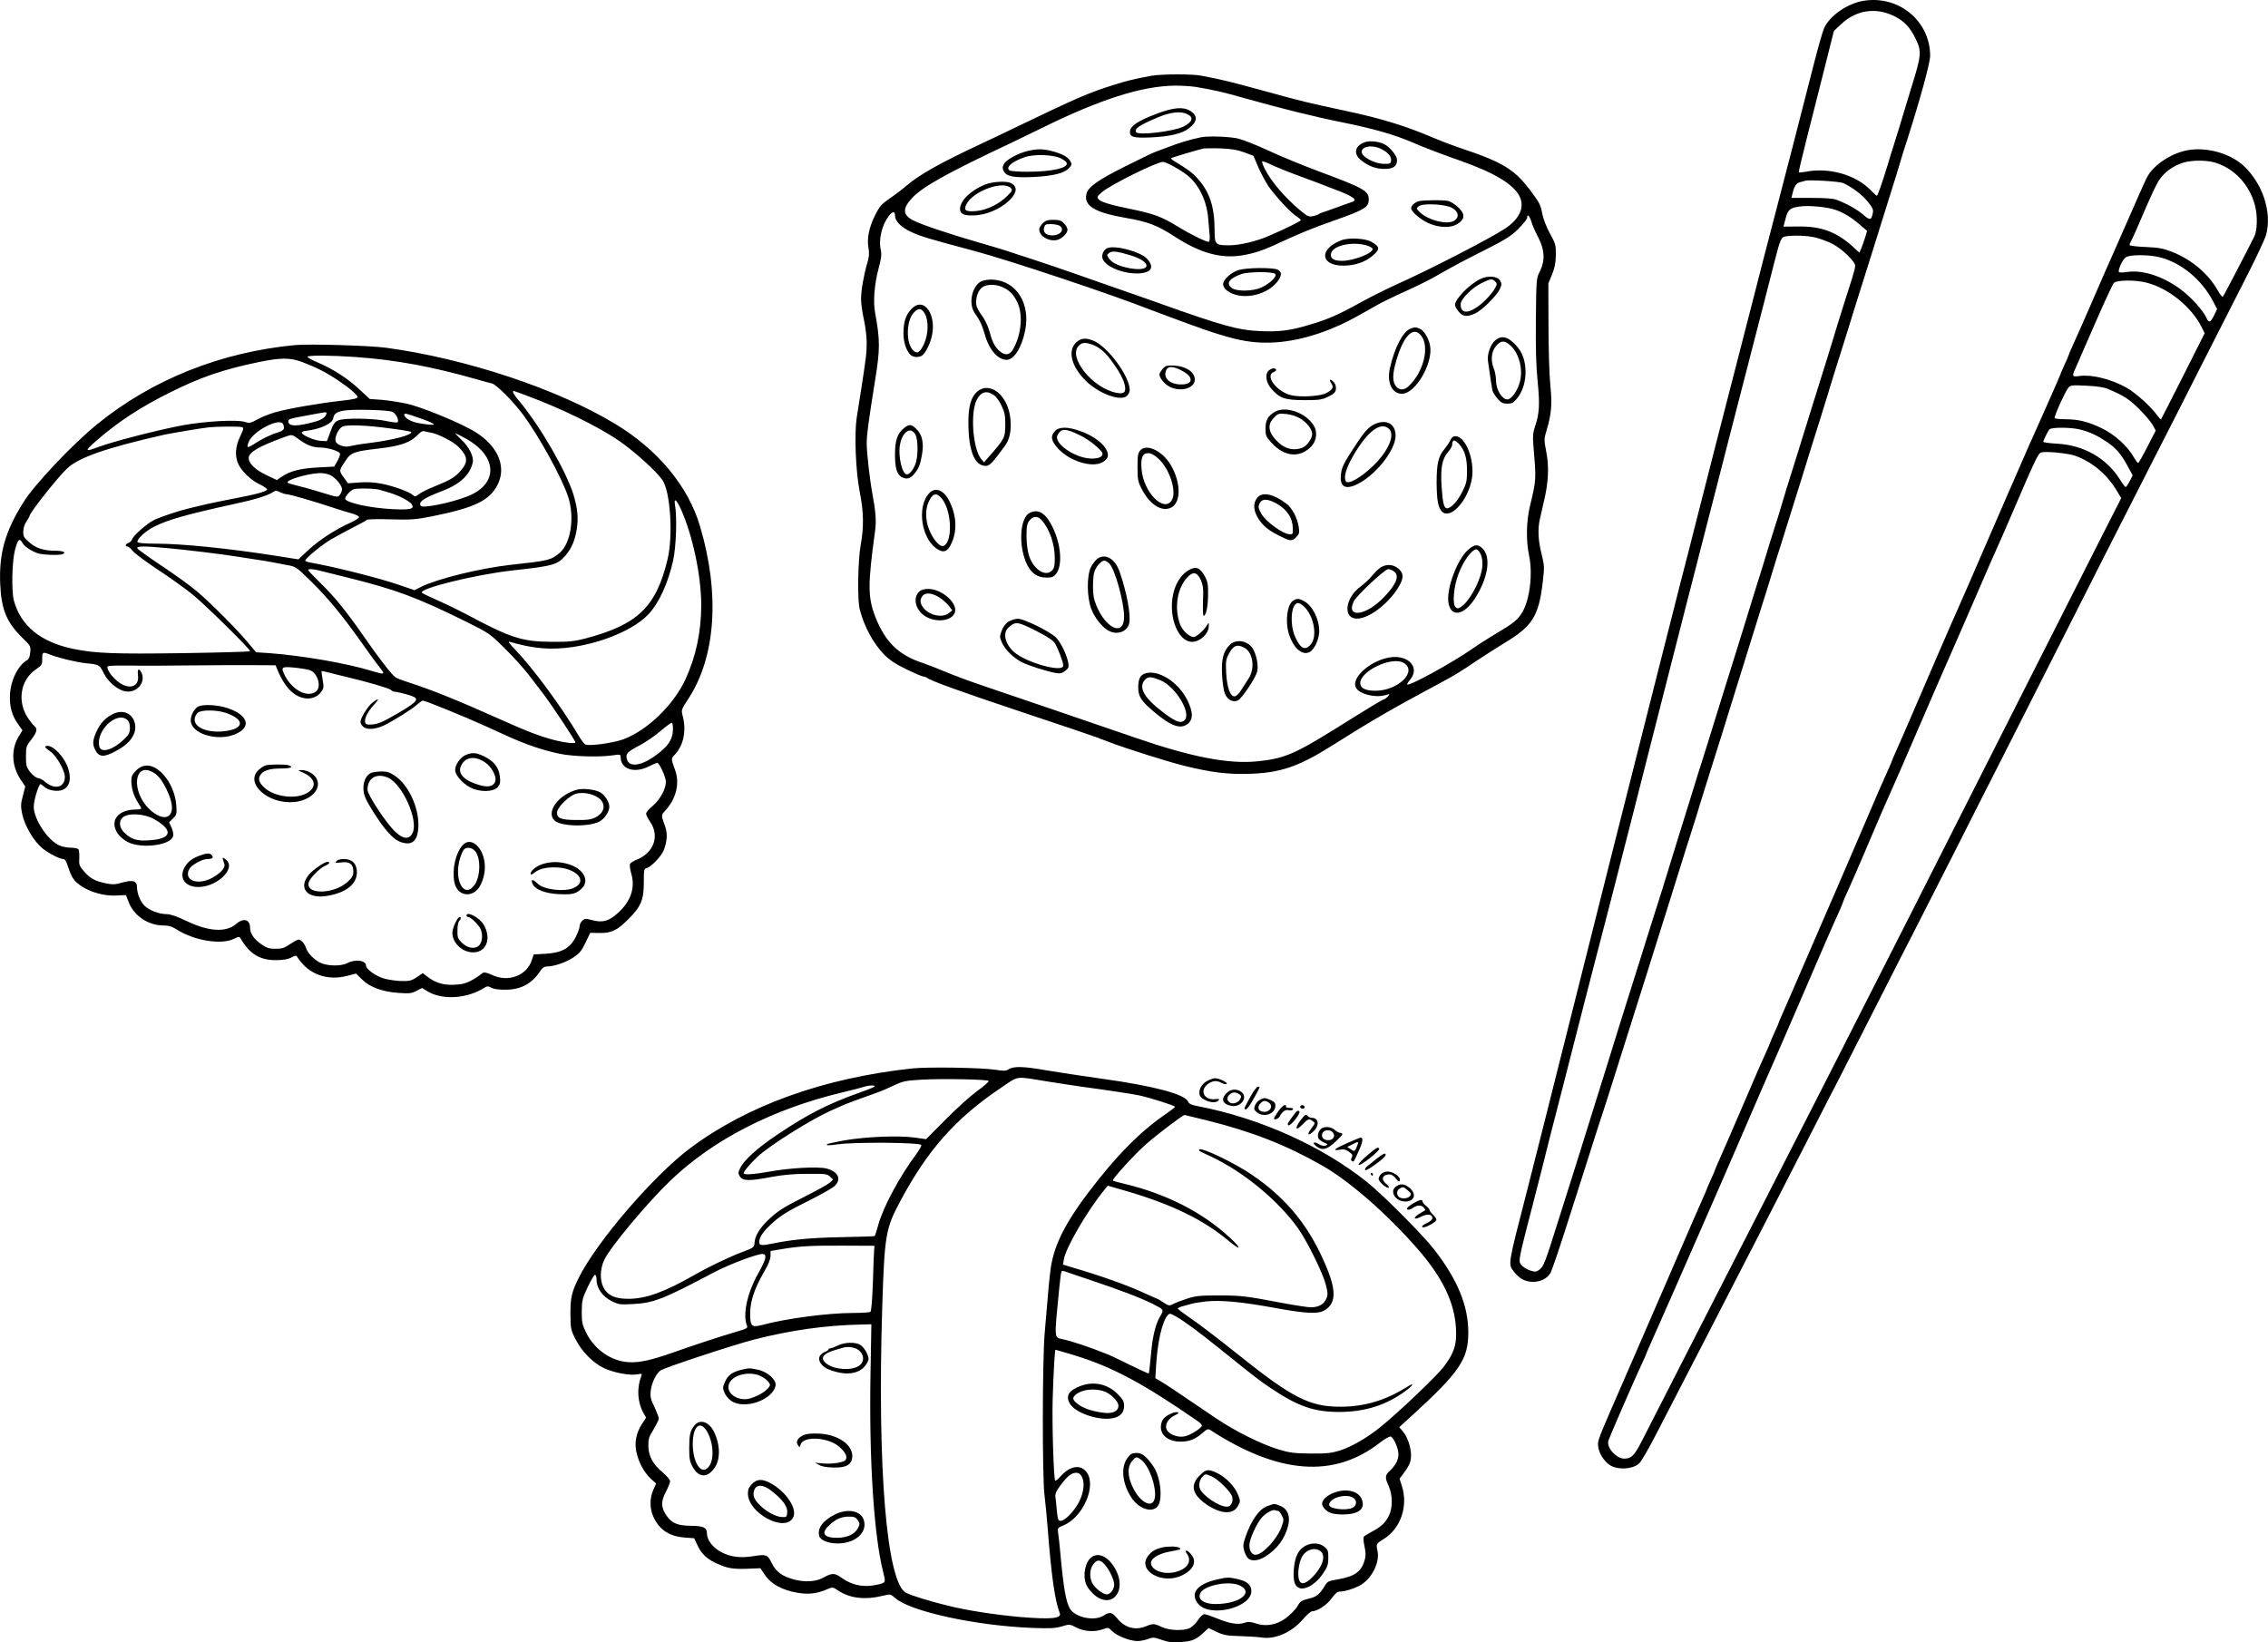 <?xml version="1.0" encoding="UTF-8"?>
<svg xmlns="http://www.w3.org/2000/svg" version="1.0" viewBox="0 0 1603.767 1161.325" preserveAspectRatio="xMidYMid meet">
  <g transform="translate(-258.132,1611.45) scale(0.1,-0.1)" fill="#000000" stroke="none">
    <path d="M15760 16109 c-115 -19 -240 -105 -280 -194 -10 -22 -41 -130 -69 -240 -92 -360 -225 -878 -285 -1105 -50 -190 -88 -339 -142 -550 -112 -437 -216 -841 -274 -1065 -23 -88 -79 -308 -125 -490 -46 -181 -99 -391 -119 -465 -19 -74 -87 -342 -151 -595 -64 -253 -152 -602 -196 -775 -44 -173 -217 -859 -384 -1525 -167 -665 -326 -1298 -354 -1405 -139 -539 -136 -523 -95 -577 38 -50 81 -73 136 -73 54 0 99 23 123 62 9 16 56 153 105 306 48 152 95 297 103 322 8 25 38 119 67 210 28 91 65 203 80 250 26 76 97 302 181 568 16 50 43 135 59 187 17 52 44 138 60 190 17 52 43 137 59 188 43 133 194 618 247 787 25 80 49 156 54 170 5 14 23 72 40 130 18 58 40 130 50 160 10 30 25 78 33 105 9 28 30 95 47 150 18 55 40 127 50 160 10 33 53 170 95 305 42 135 94 301 115 370 21 69 45 145 53 170 8 25 30 92 47 150 51 167 71 232 87 280 8 25 67 212 130 415 63 204 128 413 145 465 16 52 38 123 49 158 10 34 28 90 38 125 11 34 33 107 51 162 17 55 38 123 47 150 15 51 77 249 183 585 32 102 77 246 100 320 23 74 45 146 50 160 5 14 23 72 40 130 17 58 42 139 56 180 94 293 164 550 164 600 0 246 -222 429 -470 389z m215 -108 c70 -35 112 -78 150 -156 46 -93 44 -118 -25 -340 -33 -110 -75 -245 -91 -300 -17 -55 -34 -111 -39 -125 -5 -14 -23 -72 -40 -130 -38 -125 -71 -220 -77 -220 -3 0 -25 20 -50 46 -105 104 -291 156 -453 124 -25 -4 -47 -7 -49 -4 -2 2 24 113 58 246 34 134 91 358 126 498 l64 255 54 51 c105 98 243 118 372 55z m-360 -1181 c64 -29 136 -84 175 -133 34 -43 40 -55 34 -81 -10 -50 -20 -51 -67 -10 -43 37 -113 77 -187 105 -24 10 -82 14 -178 14 l-143 0 6 25 c13 56 28 80 54 86 14 3 31 8 36 10 24 9 242 -4 270 -16z m-50 -191 c62 -23 112 -54 179 -113 l40 -34 -13 -44 c-7 -23 -19 -58 -27 -77 l-14 -33 -52 47 c-112 100 -220 140 -379 138 l-106 -1 15 59 c17 61 30 73 97 83 67 10 201 -3 260 -25z m-146 -194 c35 -9 90 -29 122 -46 68 -36 159 -124 159 -154 0 -11 -10 -49 -21 -85 -49 -153 -82 -259 -100 -317 -10 -35 -28 -92 -39 -128 -11 -36 -29 -93 -39 -127 -11 -35 -34 -108 -51 -163 -17 -55 -40 -127 -50 -160 -10 -33 -62 -199 -115 -370 -54 -170 -101 -323 -105 -340 -4 -16 -22 -75 -40 -130 -17 -55 -40 -128 -51 -162 -10 -35 -28 -91 -38 -125 -11 -35 -33 -108 -51 -163 -17 -55 -67 -217 -111 -360 -44 -143 -84 -271 -89 -285 -5 -14 -27 -85 -49 -157 -88 -286 -124 -400 -141 -453 -10 -30 -33 -102 -50 -160 -18 -58 -68 -220 -112 -360 -43 -140 -95 -307 -114 -370 -20 -63 -44 -140 -54 -170 -10 -30 -27 -84 -38 -120 -20 -66 -42 -134 -198 -630 -47 -151 -94 -302 -104 -335 -10 -33 -33 -105 -50 -160 -17 -55 -40 -127 -50 -160 -10 -33 -33 -105 -50 -160 -17 -55 -40 -127 -50 -160 -10 -33 -35 -112 -55 -175 -20 -63 -61 -194 -92 -290 -85 -272 -97 -302 -125 -323 -24 -18 -30 -18 -69 -6 -23 8 -51 26 -61 40 -22 29 -22 24 102 504 29 110 55 216 60 235 4 19 60 240 125 490 64 250 139 541 165 645 27 105 63 244 80 310 17 66 62 239 100 385 37 146 107 418 155 605 47 187 115 453 150 590 60 237 95 372 236 925 34 129 80 312 104 405 24 94 66 258 94 365 27 107 77 299 109 425 52 203 123 477 238 923 19 72 50 194 69 270 45 177 51 190 83 195 61 9 151 6 211 -8z M10725 15579 c-124 -23 -167 -33 -265 -64 -185 -58 -260 -91 -705 -305 -82 -40 -188 -90 -235 -112 -287 -134 -437 -218 -529 -297 -29 -25 -83 -66 -120 -91 -58 -40 -70 -54 -103 -120 -42 -85 -58 -163 -45 -232 6 -35 4 -62 -8 -100 -25 -84 -45 -198 -45 -258 0 -30 9 -95 20 -144 11 -50 20 -123 20 -164 0 -73 -4 -105 -40 -337 -11 -66 -24 -154 -31 -196 -17 -117 -7 -378 22 -524 28 -143 30 -246 6 -377 -19 -111 -24 -388 -6 -453 31 -122 96 -240 172 -319 40 -40 80 -67 159 -105 58 -28 112 -51 120 -51 8 0 18 -4 24 -8 21 -20 245 -101 684 -247 256 -85 488 -164 515 -174 28 -11 70 -27 95 -36 115 -44 417 -139 522 -165 200 -49 316 -63 473 -57 208 7 338 51 556 187 314 198 436 268 794 460 97 52 131 73 260 160 55 36 138 89 185 118 198 118 243 190 271 435 12 101 11 112 -9 195 -24 93 -28 177 -12 245 5 23 19 83 30 132 31 131 36 242 15 346 -16 84 -16 88 4 156 33 111 39 178 25 314 -7 68 -13 258 -13 422 l-1 297 26 63 c19 47 26 81 27 137 1 71 -2 81 -40 150 -23 41 -47 102 -54 135 -15 75 -20 84 -85 171 -112 150 -195 201 -491 300 -57 19 -151 55 -210 80 -180 77 -358 132 -604 184 -283 61 -315 69 -544 132 -282 77 -320 87 -483 118 -64 12 -277 11 -347 -1z m311 -79 c140 -24 188 -35 354 -82 233 -66 490 -130 680 -168 223 -45 374 -88 505 -145 75 -33 202 -81 330 -126 239 -84 377 -166 420 -250 41 -78 3 -163 -104 -233 -107 -70 -544 -295 -756 -389 -71 -32 -186 -89 -255 -127 -162 -90 -233 -121 -355 -158 -147 -45 -224 -55 -361 -49 -159 7 -264 36 -729 202 -88 31 -223 79 -300 105 -77 27 -205 72 -285 100 -80 28 -212 73 -295 100 -82 27 -170 55 -195 64 -25 8 -108 33 -185 55 -205 59 -408 127 -464 156 -76 38 -80 83 -13 156 73 81 248 179 712 397 30 14 120 58 200 97 419 207 713 301 951 304 47 0 112 -4 145 -9z m-2126 -908 c0 -41 41 -83 113 -117 64 -31 133 -51 452 -136 249 -67 963 -305 1245 -416 36 -14 88 -33 115 -43 28 -10 88 -33 135 -50 183 -68 319 -110 415 -126 187 -32 391 -3 608 85 97 40 127 55 333 172 28 16 114 58 192 93 78 35 177 84 219 109 126 72 179 100 353 188 138 70 175 93 228 145 34 34 62 69 62 78 0 31 17 16 30 -26 6 -24 29 -74 49 -113 46 -89 49 -163 11 -240 -25 -49 -25 -55 -28 -335 -2 -204 1 -329 12 -440 17 -165 13 -232 -19 -324 -13 -38 -16 -67 -11 -125 21 -254 22 -243 -25 -440 -25 -106 -27 -240 -5 -346 27 -126 5 -309 -47 -398 -33 -55 -58 -76 -180 -149 -56 -33 -136 -84 -177 -113 -137 -96 -444 -264 -458 -251 -2 3 7 19 22 36 66 80 -5 168 -127 158 -140 -12 -297 -144 -257 -217 23 -44 132 -72 204 -53 37 11 38 11 21 -9 -10 -10 -22 -19 -26 -19 -8 0 -104 -58 -368 -223 -264 -164 -345 -198 -527 -216 -205 -21 -468 30 -862 166 -289 99 -911 312 -1093 373 -80 27 -193 69 -250 93 -57 24 -129 52 -159 62 -173 56 -268 148 -338 325 -55 141 -55 228 -3 608 10 70 5 138 -19 267 -18 95 -40 290 -40 355 1 67 10 135 60 450 35 215 35 280 -1 475 -14 79 -5 198 25 311 20 75 23 100 15 135 -16 70 9 173 57 236 26 34 44 36 44 5z m3593 -3163 c108 -57 -32 -199 -195 -199 -72 0 -108 18 -108 54 0 85 219 189 303 145z M10760 15310 c-127 -48 -184 -85 -188 -122 -5 -43 24 -51 152 -45 128 6 217 27 263 63 63 48 66 90 10 125 -51 30 -116 24 -237 -21z m214 -1 c50 -23 42 -56 -23 -89 -70 -35 -321 -65 -336 -40 -15 24 25 51 160 107 85 35 154 42 199 22z M11075 15144 c-85 -18 -149 -37 -245 -74 -30 -11 -68 -26 -85 -32 -16 -6 -113 -53 -215 -104 -187 -94 -254 -142 -266 -190 -21 -83 57 -132 271 -169 163 -28 230 -53 357 -136 178 -115 324 -155 475 -130 88 15 151 36 273 94 139 64 216 96 378 153 215 76 242 93 242 149 0 60 -36 80 -346 195 -120 45 -284 112 -364 150 -80 37 -175 75 -211 84 -60 15 -213 20 -264 10z m305 -107 l65 -24 32 -76 c18 -42 51 -104 73 -138 50 -72 162 -193 202 -216 15 -10 28 -21 28 -25 0 -8 -119 -66 -234 -115 -88 -37 -201 -63 -273 -63 -99 0 -103 4 -103 113 -1 160 -35 264 -119 358 -36 41 -65 63 -169 126 -13 8 -22 17 -19 19 5 5 191 60 227 68 14 2 70 3 125 1 75 -3 117 -10 165 -28z m400 -171 c85 -31 164 -61 175 -66 11 -4 38 -15 60 -23 132 -49 171 -76 128 -90 -10 -4 -56 -20 -103 -37 -47 -17 -94 -34 -105 -37 -11 -3 -24 -9 -30 -13 -5 -4 -24 -11 -41 -14 -28 -6 -39 -1 -90 42 -111 94 -203 202 -249 292 -13 26 -22 50 -18 53 3 3 31 -7 62 -22 31 -16 126 -54 211 -85z m-885 63 c39 -22 83 -52 98 -67 75 -70 124 -179 132 -295 3 -39 8 -91 10 -114 2 -23 0 -45 -5 -48 -10 -6 -119 46 -213 103 -126 77 -172 94 -357 132 -129 26 -195 47 -211 66 -12 15 -9 21 25 50 60 52 386 213 431 214 11 0 52 -18 90 -41z M12236 15110 c-72 -23 -88 -80 -33 -126 50 -42 106 -64 168 -64 63 0 89 18 89 63 0 30 -49 91 -90 112 -37 19 -99 26 -134 15z m112 -49 c50 -25 74 -54 70 -83 -3 -21 -8 -23 -56 -22 -60 2 -144 46 -151 79 -8 44 72 59 137 26z M9845 15046 c-67 -16 -150 -62 -165 -92 -10 -18 -11 -30 -2 -48 18 -39 69 -50 212 -43 138 7 217 26 251 63 20 21 21 27 10 47 -17 31 -56 53 -127 72 -68 18 -110 18 -179 1z m237 -51 c20 -10 39 -24 42 -32 14 -36 -103 -63 -279 -63 -60 0 -116 4 -124 9 -32 20 13 61 103 93 66 24 203 20 258 -7z M9546 14809 c-101 -41 -176 -114 -176 -172 0 -37 30 -50 109 -45 104 6 226 71 272 145 22 36 15 64 -21 83 -31 16 -131 11 -184 -11z m183 -24 c13 -13 11 -20 -23 -54 -59 -60 -146 -102 -223 -109 -75 -6 -90 5 -67 50 48 92 258 168 313 113z M12620 14693 c-31 -6 -60 -31 -60 -51 0 -26 77 -89 135 -111 76 -29 152 -28 196 2 51 34 51 69 1 116 -22 21 -54 41 -72 45 -35 7 -160 6 -200 -1z m230 -49 c46 -26 52 -66 15 -90 -51 -33 -196 6 -252 68 -17 19 -17 20 2 35 30 22 189 14 235 -13z M9955 14535 c-14 -13 -25 -32 -25 -42 0 -48 65 -87 124 -76 34 7 76 47 76 73 0 11 -11 32 -25 45 -19 20 -34 25 -75 25 -41 0 -56 -5 -75 -25z m116 -15 c43 -24 12 -70 -48 -70 -44 0 -67 21 -59 53 6 24 11 27 47 27 22 0 49 -5 60 -10z M12068 14416 c-161 -60 -153 -180 12 -180 85 0 158 26 212 74 49 44 47 60 -12 94 -42 25 -160 32 -212 12z m174 -36 c21 -6 40 -16 44 -22 18 -28 -127 -88 -215 -88 -61 0 -86 18 -77 54 14 54 146 84 248 56z M10412 14360 c-25 -10 -42 -45 -35 -71 19 -73 211 -133 312 -98 43 15 43 55 0 97 -50 49 -224 94 -277 72z m164 -51 c151 -46 150 -118 -2 -92 -76 13 -131 39 -152 71 -15 23 -15 25 3 38 21 16 55 12 151 -17z M11340 14205 c-54 -17 -110 -68 -110 -100 0 -13 11 -32 26 -44 92 -72 272 -43 355 58 36 44 37 74 4 89 -36 16 -219 14 -275 -3z m259 -28 c14 -18 -38 -68 -99 -96 -57 -26 -169 -29 -205 -5 -48 31 -24 69 63 100 50 18 226 19 241 1z M13048 14141 c-80 -40 -178 -142 -178 -183 0 -9 12 -30 26 -47 30 -36 60 -39 117 -13 47 22 150 123 173 170 15 32 15 39 3 62 -19 33 -87 38 -141 11z m106 -17 c14 -13 14 -19 2 -42 -24 -45 -83 -108 -133 -141 -70 -47 -113 -39 -113 22 0 37 84 121 155 153 59 28 69 29 89 8z M9522 14126 c-68 -31 -95 -161 -47 -227 34 -47 52 -85 70 -149 30 -108 92 -180 155 -180 52 0 107 87 131 210 37 189 -62 346 -226 357 -30 2 -63 -3 -83 -11z m146 -41 c51 -22 81 -52 108 -110 40 -85 28 -225 -29 -327 -26 -48 -62 -51 -105 -9 -31 32 -43 56 -67 142 -9 31 -31 76 -49 100 -18 24 -36 55 -39 69 -10 41 4 98 31 125 30 30 92 34 150 10z M9022 13925 c-37 -41 -52 -90 -52 -168 0 -59 18 -118 47 -149 16 -18 48 -23 77 -12 22 8 53 62 71 120 50 167 -51 314 -143 209z m98 -27 c29 -49 27 -147 -5 -216 -27 -59 -47 -72 -74 -48 -55 50 -53 215 4 272 32 32 52 30 75 -8z M12554 13790 c-54 -22 -113 -138 -145 -282 -21 -100 16 -178 86 -178 95 0 221 215 199 339 -9 51 -42 107 -71 120 -28 13 -40 13 -69 1z m79 -52 c59 -80 13 -258 -92 -355 -29 -28 -62 -29 -85 -4 -30 33 -30 88 -1 186 52 180 123 248 178 173z M13157 13710 c-34 -27 -61 -99 -54 -147 10 -72 27 -188 32 -210 3 -13 19 -38 36 -58 25 -29 38 -35 69 -35 32 0 44 6 68 36 43 52 66 132 60 213 -6 80 -32 134 -87 184 -47 43 -85 48 -124 17z m100 -34 c68 -57 99 -182 68 -275 -19 -59 -59 -111 -84 -111 -39 0 -81 69 -81 135 0 25 -7 62 -15 82 -29 69 -15 141 35 180 23 19 46 15 77 -11z M10189 13691 c-59 -60 -31 -168 69 -268 92 -92 247 -149 292 -108 11 10 20 29 20 41 0 97 -154 306 -256 349 -56 23 -91 19 -125 -14z m112 -12 c50 -17 94 -53 137 -112 58 -78 90 -138 98 -181 8 -46 -5 -58 -56 -50 -170 30 -351 253 -270 334 23 23 43 25 91 9z M10801 13504 c-12 -15 -21 -31 -21 -36 0 -25 32 -66 68 -86 77 -43 182 -15 182 48 0 58 -70 100 -167 100 -33 0 -46 -5 -62 -26z m138 -11 c86 -44 81 -99 -8 -97 -82 1 -130 50 -101 105 15 26 49 24 109 -8z M11557 13498 c-33 -25 -26 -87 15 -133 58 -67 97 -80 233 -80 108 0 125 3 170 25 40 20 51 31 53 53 2 17 -4 37 -14 48 -25 28 -39 23 -19 -7 19 -29 11 -45 -37 -70 -42 -22 -183 -30 -248 -14 -103 25 -189 143 -119 165 11 4 17 11 14 16 -8 13 -28 11 -48 -3z M9491 13345 c-43 -37 -63 -107 -62 -222 1 -198 44 -303 123 -303 27 0 47 21 136 142 32 45 45 103 39 181 -12 171 -141 281 -236 202z m119 -25 c16 -11 40 -45 54 -75 21 -44 26 -68 26 -132 -1 -96 -3 -100 -123 -236 l-27 -32 -20 23 c-59 70 -79 327 -32 419 30 58 71 69 122 33z M11594 13201 c-48 -29 -64 -59 -64 -118 0 -49 4 -57 43 -100 91 -100 201 -109 281 -25 38 40 45 104 17 148 -57 92 -202 141 -277 95z m182 -46 c47 -28 84 -76 84 -110 0 -31 -37 -84 -68 -96 -70 -27 -137 -6 -196 63 -48 56 -50 106 -5 150 28 29 34 30 85 25 33 -3 73 -16 100 -32z M12283 13105 c-31 -19 -60 -53 -108 -126 -95 -144 -106 -167 -112 -224 -9 -90 40 -109 137 -53 126 72 250 237 250 332 0 91 -78 124 -167 71z m119 -22 c46 -41 1 -152 -106 -258 -83 -83 -180 -139 -197 -115 -18 27 -1 90 48 176 101 176 196 250 255 197z M8976 13089 c-49 -38 -66 -88 -66 -189 0 -97 14 -141 49 -160 34 -17 58 -11 86 22 33 39 44 66 56 138 14 82 2 139 -37 178 -38 38 -52 39 -88 11z m79 -49 c19 -36 19 -151 1 -203 -16 -44 -43 -77 -62 -77 -33 0 -63 128 -49 207 15 95 78 136 110 73z M10042 13067 c-35 -37 -28 -71 23 -126 82 -88 237 -136 311 -96 18 9 35 27 38 38 15 57 -70 139 -191 182 -89 33 -152 33 -181 2z m177 -31 c36 -17 87 -52 115 -78 43 -39 49 -49 40 -65 -8 -12 -26 -19 -59 -21 -116 -8 -289 105 -255 167 25 48 57 47 159 -3z M12838 13003 c-7 -16 -27 -45 -44 -66 -42 -50 -54 -103 -54 -234 1 -124 10 -178 38 -206 61 -60 187 81 212 236 20 130 -45 297 -117 297 -16 0 -27 -9 -35 -27z m65 -33 c37 -44 52 -96 52 -185 0 -71 -4 -89 -33 -147 -32 -66 -80 -118 -108 -118 -22 0 -31 37 -39 156 -8 131 4 193 45 241 17 19 30 42 30 52 0 40 20 40 53 1z M10645 12930 c-17 -19 -20 -36 -20 -119 0 -86 3 -102 28 -151 53 -104 129 -159 194 -141 87 23 92 175 11 311 -59 97 -169 149 -213 100z m129 -60 c80 -74 131 -236 92 -295 -56 -86 -198 59 -212 218 -8 83 6 117 46 117 22 0 43 -12 74 -40z M9152 12627 c-93 -99 -53 -340 69 -402 39 -21 65 -6 90 51 40 90 34 193 -17 296 -39 78 -99 101 -142 55z m82 -30 c73 -73 89 -300 24 -341 -37 -23 -114 91 -125 184 -7 60 1 105 27 148 23 38 43 40 74 9z M11471 12594 c-30 -38 -27 -90 8 -146 32 -51 72 -84 146 -121 80 -40 91 -42 121 -12 23 23 25 31 19 73 -9 63 -48 136 -87 165 -94 70 -172 86 -207 41z m150 -48 c66 -42 100 -96 102 -164 2 -46 1 -47 -26 -45 -47 3 -166 91 -196 144 -22 40 -24 50 -13 73 17 38 63 35 133 -8z M9863 12488 c-72 -35 -82 -242 -17 -370 31 -60 73 -88 136 -88 38 0 50 5 67 26 47 60 36 208 -25 332 -48 98 -99 130 -161 100z m83 -50 c57 -64 94 -171 94 -270 0 -56 -4 -72 -21 -89 -47 -47 -134 13 -163 112 -9 29 -16 89 -16 134 0 68 4 87 21 109 25 32 59 33 85 4z M12961 12225 c-75 -68 -151 -269 -138 -368 15 -110 108 -98 187 24 94 145 117 293 55 355 -33 33 -58 30 -104 -11z m78 -9 c24 -29 31 -80 20 -136 -19 -93 -91 -221 -145 -256 -20 -14 -27 -14 -40 -3 -24 19 -13 146 20 233 35 94 94 174 127 176 4 0 12 -6 18 -14z M10342 12164 c-12 -8 -32 -34 -45 -57 -32 -61 -31 -216 2 -301 25 -63 78 -129 122 -152 62 -32 130 -7 145 52 14 54 -17 220 -67 364 -32 93 -100 134 -157 94z m85 -36 c40 -44 103 -272 103 -374 0 -156 -149 -74 -209 115 -15 45 -14 173 1 208 16 39 48 73 68 73 9 0 26 -10 37 -22z M12349 12105 c-14 -8 -42 -34 -63 -59 -20 -25 -57 -60 -82 -78 -112 -80 -129 -228 -27 -228 92 0 243 122 307 247 24 48 20 78 -15 107 -34 29 -79 33 -120 11z m89 -31 c43 -30 17 -94 -77 -189 -125 -127 -263 -142 -207 -23 20 41 220 228 244 228 10 0 28 -7 40 -16z M10984 12081 c-71 -43 -116 -141 -116 -254 0 -127 56 -236 128 -250 60 -11 135 52 133 113 0 24 -1 24 -12 5 -23 -39 -75 -85 -95 -85 -30 0 -78 44 -95 87 -44 114 -23 257 51 336 40 42 69 36 94 -19 17 -40 20 -62 16 -150 -2 -57 0 -104 4 -104 18 0 30 59 32 145 1 76 -3 97 -22 132 -34 65 -65 76 -118 44z M9088 11936 c-47 -35 -42 -109 11 -160 67 -64 197 -64 231 -1 35 65 -84 176 -187 175 -21 0 -46 -6 -55 -14z m146 -53 c21 -16 49 -41 60 -56 l21 -29 -24 -19 c-44 -36 -137 -17 -179 36 -27 33 -28 62 -5 88 23 25 74 17 127 -20z M11723 11865 c-40 -28 -54 -144 -29 -229 31 -102 94 -159 147 -133 34 17 69 92 69 148 0 87 -49 183 -110 214 -36 19 -50 19 -77 0z m82 -42 c66 -65 92 -203 49 -260 -41 -54 -76 -38 -115 50 -40 92 -27 237 21 237 10 0 30 -12 45 -27z M9713 11719 c-20 -13 -38 -36 -48 -63 -16 -42 -16 -46 2 -87 22 -49 82 -108 140 -137 46 -24 182 -67 238 -76 33 -6 46 -3 69 15 24 19 27 26 21 58 -11 58 -54 146 -88 179 -47 44 -227 132 -268 131 -19 0 -48 -10 -66 -20z m198 -67 c85 -44 118 -66 132 -90 23 -40 57 -131 57 -154 0 -54 -272 23 -353 100 -60 57 -76 132 -34 169 49 45 63 43 198 -25z M11277 11554 c-46 -46 -60 -102 -54 -211 2 -55 12 -114 20 -134 19 -44 57 -63 91 -48 28 13 124 155 137 204 10 36 -2 108 -26 155 -33 63 -121 81 -168 34z m102 -19 c62 -32 79 -144 33 -216 -16 -24 -40 -63 -55 -86 -16 -26 -35 -43 -46 -43 -31 0 -53 64 -59 165 -4 79 -2 96 17 132 31 62 59 75 110 48z M10673 11350 c-30 -12 -43 -41 -43 -95 0 -65 19 -95 108 -171 126 -108 197 -131 248 -83 33 31 31 79 -6 157 -63 134 -215 229 -307 192z m114 -46 c106 -43 221 -232 171 -282 -30 -30 -77 -7 -200 94 -97 82 -124 148 -78 194 22 22 43 20 107 -6z M18019 15045 c-111 -30 -217 -108 -257 -187 -20 -40 -52 -113 -199 -448 -31 -69 -73 -165 -95 -215 -22 -49 -60 -137 -85 -195 -25 -58 -53 -123 -63 -145 -10 -22 -28 -62 -40 -90 -12 -27 -33 -74 -46 -103 -13 -29 -24 -55 -24 -57 0 -2 -13 -34 -30 -70 -16 -36 -30 -68 -30 -70 0 -5 -118 -271 -187 -425 -14 -30 -47 -104 -73 -165 -26 -60 -80 -184 -120 -275 -39 -91 -114 -262 -165 -380 -85 -197 -136 -314 -186 -427 -11 -24 -27 -62 -38 -85 -10 -24 -33 -77 -51 -118 -18 -41 -40 -93 -50 -115 -10 -22 -66 -152 -125 -290 -106 -246 -124 -288 -171 -393 -13 -29 -24 -55 -24 -57 0 -2 -11 -28 -24 -57 -51 -114 -69 -153 -201 -463 -76 -176 -145 -338 -155 -360 -10 -22 -38 -87 -63 -145 -25 -58 -84 -195 -132 -305 -48 -110 -107 -247 -132 -305 -25 -58 -56 -129 -69 -158 -13 -29 -24 -55 -24 -57 0 -2 -13 -34 -30 -70 -16 -36 -30 -68 -30 -70 0 -2 -11 -28 -24 -57 -50 -111 -67 -149 -154 -353 -98 -228 -151 -350 -188 -433 -13 -29 -24 -55 -24 -57 0 -2 -13 -34 -30 -70 -16 -36 -30 -68 -30 -70 0 -2 -11 -28 -24 -57 -27 -59 -61 -138 -286 -658 -87 -201 -206 -475 -265 -610 -203 -466 -198 -451 -192 -497 5 -45 41 -102 82 -129 57 -37 169 -29 210 15 15 15 66 104 114 197 48 93 208 403 356 689 447 867 565 1098 740 1440 70 138 158 309 195 380 37 72 163 319 280 550 117 231 232 456 255 500 23 44 151 296 285 560 133 264 302 597 375 740 73 143 253 499 400 790 253 501 315 623 632 1245 72 140 222 435 333 655 112 220 259 510 328 645 69 135 131 268 138 295 43 161 -27 368 -165 492 -105 93 -287 136 -422 98z m225 -80 c136 -41 244 -156 282 -300 20 -73 18 -178 -4 -223 -46 -93 -215 -418 -222 -425 -4 -5 -21 16 -37 45 -67 118 -185 217 -321 271 -65 25 -95 31 -189 35 -62 2 -113 9 -113 13 0 5 4 17 10 27 11 20 47 100 115 260 27 62 62 137 79 165 35 58 102 109 175 131 61 19 164 19 225 1z m-389 -670 c153 -40 294 -157 375 -310 l29 -56 -21 -44 c-25 -52 -38 -56 -55 -17 -23 51 -111 149 -180 199 -127 95 -272 141 -383 124 -28 -4 -53 -5 -55 0 -9 13 26 89 48 104 29 20 165 20 242 0z m-92 -180 c154 -40 314 -170 387 -314 l21 -43 -152 -302 c-83 -165 -154 -303 -156 -306 -3 -3 -14 9 -26 25 -41 60 -154 162 -217 197 -110 62 -244 95 -332 84 -55 -8 -57 -4 -29 57 10 23 72 164 136 312 65 149 125 278 133 288 20 22 152 24 235 2z m-278 -750 c115 -48 154 -74 225 -145 41 -41 84 -92 95 -113 l20 -37 -59 -115 c-32 -63 -62 -115 -65 -115 -4 0 -18 19 -31 41 -43 78 -137 163 -230 207 -98 46 -163 62 -260 62 -39 0 -70 4 -70 9 0 22 77 191 98 215 15 17 28 18 127 13 70 -3 125 -11 150 -22z m-190 -289 c66 -17 117 -41 185 -87 64 -42 103 -89 149 -175 l33 -61 -21 -41 c-12 -23 -25 -42 -29 -42 -4 1 -23 26 -42 57 -94 148 -255 240 -442 250 -54 3 -98 9 -98 13 0 9 30 72 43 88 13 16 157 16 222 -2z m-37 -185 c119 -44 222 -131 290 -244 l33 -55 -144 -283 c-79 -156 -269 -531 -422 -834 -637 -1262 -1214 -2399 -1505 -2970 -65 -126 -177 -347 -250 -490 -169 -332 -370 -724 -670 -1310 -89 -174 -270 -528 -399 -781 -52 -102 -74 -124 -124 -124 -56 0 -125 76 -113 125 6 22 180 423 236 543 17 35 30 65 30 67 0 2 11 28 24 57 36 81 280 633 357 811 38 86 101 230 140 320 39 89 104 239 144 332 40 94 90 208 110 255 20 47 60 137 87 200 28 63 58 133 68 155 10 22 67 155 128 295 198 460 253 587 308 708 13 29 24 55 24 57 0 3 9 24 19 48 29 62 125 282 192 442 33 77 66 154 73 170 45 99 189 428 286 655 34 80 70 163 80 185 10 22 32 74 50 115 31 71 46 106 89 203 10 23 49 112 86 197 37 85 95 220 130 300 35 80 74 170 88 200 23 50 59 133 208 479 64 146 85 188 101 195 26 12 194 -4 246 -23z M4665 13674 c-523 -50 -1007 -243 -1395 -558 -175 -142 -443 -425 -523 -553 -130 -207 -174 -364 -164 -581 8 -179 46 -269 156 -377 59 -58 61 -60 56 -104 -2 -29 -10 -48 -21 -54 -64 -36 -117 -141 -122 -244 -5 -84 14 -150 59 -212 l29 -41 -23 -38 c-59 -93 -55 -211 9 -308 l34 -51 -17 -66 c-15 -57 -16 -74 -5 -127 18 -85 80 -191 143 -244 39 -33 122 -76 147 -76 13 0 22 -15 35 -56 10 -31 26 -69 37 -84 51 -71 190 -125 307 -118 l65 3 19 -49 c37 -98 139 -166 247 -166 36 0 60 -7 96 -30 121 -77 311 -108 400 -65 38 18 40 18 50 1 63 -107 134 -151 246 -151 53 0 85 5 110 18 35 18 35 18 50 -5 76 -114 206 -161 347 -124 l62 16 43 -42 c55 -55 147 -88 262 -95 72 -5 90 -3 123 15 l39 20 39 -24 c105 -63 280 -52 402 26 19 12 26 12 49 0 17 -10 55 -15 103 -14 109 1 187 44 246 137 12 18 26 27 44 27 50 0 134 29 187 64 44 30 59 47 86 105 l33 69 65 -1 c84 -2 127 19 205 98 89 88 109 137 109 258 0 92 1 98 21 103 30 8 101 81 119 124 25 62 29 121 11 170 -29 79 -29 80 -3 108 81 86 108 197 73 292 -29 79 -29 80 -2 108 63 67 83 169 56 274 -11 42 -10 45 38 118 196 297 227 745 84 1225 -84 283 -299 541 -601 723 -407 246 -1051 460 -1615 537 -113 16 -552 29 -650 19z m430 -84 c288 -21 540 -67 865 -160 41 -12 86 -24 100 -27 31 -8 149 -125 218 -218 117 -158 277 -450 321 -584 47 -144 19 -329 -60 -396 -63 -52 -75 -55 -349 -85 -215 -24 -519 -99 -630 -155 l-48 -24 -98 34 c-151 52 -461 130 -636 161 -21 3 -38 10 -38 14 0 16 115 110 180 149 36 21 106 59 157 85 50 25 94 49 97 54 3 5 78 7 168 4 147 -4 176 -2 293 21 300 60 409 112 465 224 70 138 -9 297 -197 395 -128 68 -348 155 -441 177 -52 11 -132 24 -180 28 l-86 6 -68 63 c-84 80 -191 149 -295 193 -45 19 -80 38 -77 43 7 11 168 10 339 -2z m-378 -35 c100 -38 169 -73 250 -127 88 -59 143 -106 143 -122 0 -9 -37 -17 -112 -25 -157 -17 -386 -57 -471 -82 -40 -11 -96 -34 -125 -50 -49 -27 -57 -29 -89 -18 -56 18 -284 5 -446 -25 -178 -34 -489 -114 -595 -154 -93 -35 -94 -28 -7 48 153 133 312 237 520 340 216 108 378 163 630 215 151 31 218 31 302 0z m1604 -244 c229 -85 487 -211 634 -311 112 -77 264 -214 310 -279 57 -83 77 -393 37 -561 -81 -339 -212 -464 -587 -562 -76 -19 -113 -23 -235 -22 -207 1 -290 28 -605 197 -44 23 -129 65 -190 92 -60 27 -114 52 -119 57 -34 28 370 128 634 158 291 32 322 40 379 105 44 51 67 105 81 188 12 80 6 145 -23 242 -50 165 -238 489 -383 662 -38 44 -54 73 -40 73 2 0 50 -17 107 -39z m-963 -110 c25 -13 47 -60 35 -72 -4 -4 -39 -1 -78 8 -90 20 -298 23 -341 5 -26 -11 -36 -26 -56 -80 l-25 -67 -43 2 c-45 2 -135 41 -135 58 0 6 14 12 30 13 103 12 187 51 193 90 8 50 58 62 252 58 90 -2 154 -7 168 -15z m-468 -7 c0 -23 -28 -46 -73 -59 -133 -38 -197 -38 -197 0 0 17 9 19 145 44 118 22 125 23 125 15z m656 -35 c135 -47 136 -60 4 -38 -60 9 -110 37 -110 61 0 13 11 10 106 -23z m-962 -45 c12 -31 5 -43 -31 -55 -59 -18 -124 -50 -171 -82 -24 -16 -46 -26 -49 -23 -3 3 0 19 7 36 33 79 224 176 244 124z m764 -30 c78 -10 142 -21 142 -25 0 -23 -134 -57 -310 -79 -52 -6 -107 -16 -122 -20 -39 -12 -97 8 -104 36 -7 29 21 88 49 102 30 15 173 10 345 -14z m-1055 10 c13 -5 11 -16 -14 -67 -34 -72 -38 -140 -12 -195 25 -52 89 -113 150 -142 29 -14 52 -30 53 -36 0 -14 -78 -36 -250 -68 -74 -15 -153 -30 -175 -36 -22 -5 -71 -17 -110 -26 -86 -20 -204 -59 -263 -86 -50 -24 -148 -110 -157 -138 -3 -10 -15 -22 -26 -25 -21 -7 -26 -25 -6 -25 7 0 23 -14 36 -30 12 -17 93 -77 179 -134 86 -56 200 -138 252 -181 94 -78 400 -380 400 -395 0 -4 -213 -10 -472 -14 -485 -7 -621 -2 -778 30 -232 48 -373 164 -421 344 -17 68 -13 272 8 354 20 76 33 89 52 53 13 -25 55 -54 106 -74 32 -12 153 -17 179 -7 30 12 4 24 -50 24 -83 0 -139 18 -186 60 -38 33 -43 42 -42 78 1 24 10 53 23 70 11 17 21 33 21 37 0 22 194 268 266 337 83 78 275 145 684 238 50 11 265 47 320 53 59 6 217 7 233 1z m1337 -39 c55 -11 157 -64 193 -100 67 -67 71 -107 16 -169 -39 -46 -75 -67 -182 -110 -49 -19 -100 -45 -114 -56 -23 -18 -28 -19 -42 -6 -25 23 -139 64 -221 80 -50 10 -103 13 -156 9 l-82 -6 -31 43 c-34 47 -34 47 20 126 33 48 60 57 214 75 170 19 238 43 295 103 13 15 31 24 39 22 9 -3 32 -8 51 -11z m240 -39 c233 -126 239 -327 13 -413 -119 -46 -315 -85 -327 -65 -17 28 21 54 149 103 127 48 199 114 219 202 10 41 -26 113 -82 164 -25 24 -44 43 -40 43 3 0 34 -15 68 -34z m-1177 -7 c57 -42 101 -59 151 -59 47 0 120 -20 137 -37 9 -9 5 -22 -12 -55 l-24 -43 -115 -6 c-125 -7 -196 -25 -254 -64 l-37 -25 -74 35 c-79 38 -125 82 -125 120 0 41 68 81 245 146 64 23 58 24 108 -12z m221 -253 c38 -16 86 -73 86 -102 0 -10 -7 -28 -15 -38 -14 -19 -17 -19 -117 12 -57 18 -134 40 -173 49 -38 9 -74 20 -79 24 -20 18 144 66 227 68 21 1 53 -5 71 -13z m352 -105 c16 -5 49 -15 74 -22 62 -18 141 -60 154 -82 19 -32 -10 -39 -135 -33 -159 8 -327 44 -337 73 -2 7 10 26 26 43 29 28 35 30 110 30 43 0 92 -4 108 -9z m-660 -31 c20 0 195 -50 329 -95 55 -18 119 -38 143 -44 23 -7 42 -17 42 -24 -1 -7 -28 -24 -61 -39 -109 -49 -220 -122 -295 -191 l-73 -68 -158 25 c-330 52 -665 86 -849 86 -78 0 -125 4 -130 11 -10 17 55 78 117 109 97 49 230 87 569 161 145 31 238 60 274 85 16 11 24 10 47 -2 15 -7 35 -14 45 -14z m2789 -103 c84 -187 145 -472 145 -682 0 -189 -38 -365 -112 -525 -85 -184 -274 -364 -443 -425 -75 -26 -240 -48 -265 -35 -8 5 -31 34 -50 67 -117 198 -320 473 -444 602 -49 51 -56 62 -36 56 110 -32 197 -46 285 -47 250 -3 564 107 692 243 75 80 139 221 175 383 20 95 28 300 13 386 -10 56 8 46 40 -23z m-3635 -278 c122 -11 384 -42 488 -59 34 -5 95 -15 135 -21 39 -6 92 -14 117 -19 25 -5 74 -14 110 -21 64 -11 67 -14 168 -113 121 -118 219 -237 357 -431 54 -77 114 -159 133 -182 39 -49 34 -51 -58 -23 -175 54 -494 109 -726 126 l-92 6 -60 72 c-81 96 -262 278 -362 362 -45 38 -157 119 -248 179 -91 61 -168 116 -170 123 -5 15 51 16 208 1z m1079 -159 c20 -5 110 -28 201 -50 339 -84 491 -140 840 -313 163 -81 165 -83 275 -192 61 -60 136 -144 167 -185 31 -41 75 -99 98 -128 62 -81 230 -334 230 -347 0 -11 -69 -4 -145 15 -98 25 -196 62 -385 147 -300 135 -493 212 -655 264 -38 12 -78 27 -87 34 -26 18 -111 126 -219 282 -135 193 -206 281 -311 384 -48 47 -88 89 -88 93 0 9 38 7 79 -4z m-1902 -595 c62 -24 184 -53 248 -60 100 -10 100 -11 130 -71 30 -61 97 -118 151 -128 83 -16 151 65 114 135 -18 32 -28 22 -23 -21 11 -81 -58 -106 -136 -50 -41 30 -81 83 -81 108 0 9 37 11 158 10 86 -2 276 -1 422 1 146 1 343 3 438 2 l172 -1 11 -27 c47 -116 106 -183 180 -203 52 -14 102 2 132 42 18 25 19 33 10 85 -6 32 -9 59 -8 61 2 2 20 -1 42 -7 21 -6 79 -20 128 -32 158 -37 310 -82 320 -93 6 -6 15 -11 20 -12 20 -1 85 -16 122 -29 64 -22 51 -40 -90 -123 -100 -59 -139 -76 -177 -80 -40 -4 -51 -1 -56 12 -9 24 15 75 59 124 45 47 40 55 -10 16 -31 -24 -83 -108 -83 -135 0 -7 7 -21 17 -31 23 -26 87 -23 148 6 69 33 204 118 238 150 16 14 33 26 38 26 18 0 296 -113 454 -185 33 -15 89 -41 125 -57 143 -66 268 -109 390 -134 92 -19 276 -25 373 -11 53 8 57 7 57 -12 0 -86 98 -118 200 -66 27 14 54 25 59 25 15 0 61 -101 61 -134 0 -51 -43 -129 -94 -171 -25 -20 -46 -45 -46 -54 0 -9 14 -36 30 -60 67 -99 24 -219 -97 -266 -23 -9 -44 -23 -47 -31 -3 -9 1 -40 10 -70 28 -98 -4 -192 -92 -273 -66 -60 -108 -73 -183 -54 -48 13 -55 13 -72 -3 -10 -9 -19 -27 -19 -39 0 -12 -12 -46 -27 -76 -41 -80 -98 -112 -212 -119 l-86 -5 -13 -40 c-36 -110 -166 -159 -281 -105 -35 16 -56 21 -65 15 -68 -52 -114 -75 -163 -81 -102 -12 -167 4 -235 58 l-27 21 -43 -29 c-37 -25 -52 -28 -109 -27 -36 1 -91 9 -123 18 -57 17 -126 66 -126 90 0 38 -74 49 -132 19 -46 -24 -143 -22 -195 4 -44 23 -88 69 -98 104 -10 30 -35 58 -52 58 -8 0 -35 -15 -61 -32 -39 -27 -56 -33 -102 -33 -46 0 -63 6 -102 33 -49 34 -78 75 -78 112 0 63 -45 77 -100 30 -71 -61 -194 -53 -348 21 -67 32 -115 49 -140 49 -55 0 -124 26 -159 60 -30 30 -53 87 -53 133 0 42 -30 51 -102 31 -52 -15 -69 -16 -118 -6 -78 16 -113 36 -155 85 -33 38 -36 47 -33 92 1 28 -1 56 -5 63 -5 6 -28 12 -53 12 -25 0 -60 6 -79 14 -85 36 -185 186 -185 277 0 40 30 142 46 158 2 3 15 -6 29 -19 16 -15 41 -24 72 -27 89 -9 128 53 98 153 -23 78 -101 164 -148 164 -26 0 -20 -13 22 -41 42 -30 101 -133 101 -178 0 -78 -75 -94 -145 -31 -11 10 -31 20 -44 22 -13 1 -38 20 -55 41 -28 36 -31 45 -31 111 0 69 2 76 38 121 40 53 46 75 21 96 -9 7 -28 31 -43 53 -81 119 -56 273 57 349 39 26 42 32 42 73 0 49 3 50 57 29z m1833 -109 c58 -18 88 -121 45 -152 -61 -45 -166 10 -219 113 -30 60 -25 65 62 57 42 -4 93 -12 112 -18z m2570 -416 c0 -77 -37 -129 -140 -200 -95 -64 -172 -70 -186 -13 -10 37 2 50 89 96 44 23 111 69 150 103 40 34 75 60 80 57 4 -2 7 -22 7 -43z M3984 11119 c-28 -14 -54 -61 -54 -99 0 -43 43 -84 110 -104 90 -27 186 -15 248 31 68 51 21 124 -107 163 -67 21 -162 25 -197 9z m193 -45 c146 -50 131 -120 -28 -132 -144 -10 -234 58 -171 131 20 23 133 23 199 1z M3375 11063 c-50 -26 -86 -65 -111 -121 -28 -61 -30 -92 -9 -131 26 -51 60 -53 141 -10 104 54 153 122 140 194 -15 76 -87 107 -161 68z m107 -40 c12 -10 18 -30 18 -56 0 -35 -6 -46 -43 -82 -78 -74 -161 -98 -173 -50 -28 111 124 255 198 188z M5873 10775 c-37 -16 -73 -68 -73 -106 0 -41 68 -111 129 -133 70 -25 147 -18 174 15 15 19 18 34 13 73 -7 62 -41 107 -108 140 -58 29 -88 32 -135 11z m139 -52 c49 -33 85 -105 70 -138 -15 -33 -51 -40 -114 -21 -102 30 -149 77 -129 129 27 69 98 81 173 30z M4463 10703 c-12 -2 -36 -17 -53 -33 -100 -93 66 -244 251 -227 125 11 204 102 153 175 -20 29 -66 52 -101 51 -28 -1 -28 -1 7 -16 99 -42 107 -113 17 -154 -81 -36 -215 -16 -282 42 -40 36 -50 61 -35 89 18 34 63 50 145 50 73 0 98 11 53 24 -25 6 -120 6 -155 -1z M3544 10666 c-27 -27 -34 -42 -34 -72 0 -54 18 -111 46 -153 13 -20 24 -39 24 -43 0 -5 -17 -8 -37 -8 -130 0 -190 -81 -128 -172 14 -20 45 -46 72 -59 97 -48 298 -22 318 41 4 14 0 37 -10 61 l-18 39 28 27 c26 26 27 32 23 94 -6 76 -39 157 -88 212 -67 77 -140 89 -196 33z m114 -10 c39 -20 66 -53 100 -121 49 -100 52 -171 9 -194 -31 -16 -87 8 -136 58 -122 125 -101 324 27 257z m17 -336 c137 -79 120 -139 -43 -148 -83 -5 -122 7 -169 52 -38 34 -44 83 -15 109 39 35 154 29 227 -13z M5203 10648 c-35 -17 -57 -68 -51 -124 4 -39 19 -71 71 -154 78 -122 134 -185 182 -206 90 -37 135 3 135 119 0 131 -74 285 -167 346 -37 25 -57 31 -97 30 -28 0 -61 -5 -73 -11z m120 -32 c103 -43 219 -301 176 -391 -23 -49 -65 -46 -122 7 -64 60 -197 262 -197 298 0 82 63 120 143 86z M6665 10531 c-134 -34 -226 -159 -162 -219 45 -42 241 -47 317 -7 36 19 70 70 70 105 0 35 -34 86 -67 103 -36 19 -119 28 -158 18z m131 -48 c72 -37 71 -109 -1 -147 -32 -17 -58 -21 -135 -20 -110 0 -140 11 -140 52 0 30 60 96 115 126 38 21 109 16 161 -11z M5853 10138 c-50 -55 -76 -170 -59 -261 15 -82 94 -113 155 -61 34 28 61 102 61 167 0 130 -95 223 -157 155z m86 -40 c44 -46 41 -185 -4 -244 -74 -97 -146 39 -101 190 8 26 20 53 26 61 18 22 56 18 79 -7z M3998 10066 c-55 -20 -86 -43 -108 -79 -44 -71 -9 -136 76 -144 134 -13 289 124 216 190 -27 24 -32 21 -19 -13 10 -25 8 -34 -9 -57 -11 -16 -43 -40 -70 -55 -105 -58 -207 -19 -164 62 15 28 92 70 127 70 36 0 47 9 32 27 -14 16 -33 16 -81 -1z M4960 10025 c-11 -13 -6 -14 34 -9 59 8 86 -12 86 -64 0 -28 -8 -43 -38 -71 -94 -90 -300 -96 -278 -8 8 32 75 100 116 119 31 13 40 28 17 28 -21 0 -100 -54 -130 -89 -82 -97 -12 -177 132 -151 131 23 206 83 206 166 0 60 -33 94 -91 94 -25 0 -47 -6 -54 -15z M6420 10005 c-26 -8 -57 -26 -70 -40 -26 -28 -20 -47 7 -24 34 28 77 40 145 40 155 0 245 -100 133 -147 -68 -28 -210 -10 -252 32 -36 36 -53 32 -33 -7 20 -36 89 -62 177 -67 98 -5 122 0 162 34 67 56 22 145 -89 178 -65 19 -119 19 -180 1z M5880 9640 c0 -5 6 -10 13 -10 18 0 77 -59 88 -88 16 -41 10 -91 -12 -113 -29 -29 -83 -20 -124 21 -26 27 -30 37 -29 85 0 30 5 60 12 67 14 14 16 28 4 28 -16 0 -52 -78 -52 -111 0 -73 70 -139 148 -139 94 0 131 101 72 198 -30 49 -120 96 -120 62z M9030 8559 c-625 -68 -1164 -261 -1570 -565 -255 -191 -655 -655 -784 -911 -52 -105 -61 -141 -61 -258 1 -105 2 -113 35 -179 45 -89 125 -170 204 -207 70 -32 181 -53 233 -43 33 6 36 5 29 -12 -33 -86 -27 -185 15 -261 l19 -33 -30 -46 c-40 -63 -53 -130 -39 -196 16 -74 55 -146 101 -189 l39 -35 -20 -45 c-26 -57 -26 -131 0 -189 42 -93 113 -140 222 -148 l67 -5 19 -41 c27 -61 64 -100 123 -129 87 -42 123 -49 228 -46 l98 4 34 -50 c41 -62 125 -107 231 -124 79 -13 138 -5 209 26 37 16 39 15 78 -11 83 -55 192 -67 322 -34 45 11 48 10 81 -19 107 -94 567 -194 963 -210 134 -5 169 -3 215 11 54 16 54 16 103 -9 56 -28 127 -33 188 -11 34 12 39 12 55 -6 35 -39 130 -78 189 -78 17 0 50 6 72 14 38 14 46 13 99 -6 46 -16 73 -19 134 -15 80 5 109 17 165 70 l32 29 58 -28 c51 -23 74 -27 164 -29 58 -2 126 -6 152 -10 95 -15 211 35 289 125 28 33 59 60 67 60 37 0 106 45 139 91 27 37 41 49 61 49 33 0 96 20 138 42 84 46 144 163 126 246 -11 47 -9 51 40 81 123 74 179 234 132 379 l-16 50 29 39 c17 21 36 53 43 71 24 61 -2 172 -54 231 l-21 23 100 91 c327 299 389 391 389 577 1 190 -77 379 -244 592 -82 105 -358 382 -470 472 -316 254 -758 453 -1192 537 -52 10 -69 17 -76 35 -24 51 -245 110 -599 159 -142 20 -321 47 -398 60 -162 29 -236 31 -270 9 -20 -13 -34 -14 -97 -4 -97 15 -481 21 -588 9z m970 -94 c80 -13 183 -28 230 -35 179 -24 357 -51 405 -61 76 -16 255 -73 255 -81 0 -4 -28 -26 -62 -49 -158 -107 -309 -253 -475 -460 -224 -281 -315 -450 -342 -634 -9 -67 -16 -136 -43 -465 -16 -198 -17 -1004 -1 -1135 7 -55 17 -163 23 -240 25 -326 51 -512 85 -597 16 -39 -60 -46 -280 -28 -179 16 -375 46 -515 81 -122 30 -258 72 -292 90 -137 73 -204 882 -168 2024 16 501 24 552 124 739 195 367 393 591 714 807 133 90 94 84 342 44z m-428 6 c5 -4 -31 -36 -80 -71 -48 -35 -149 -126 -224 -202 l-138 -139 -87 12 c-115 15 -344 5 -493 -21 -63 -12 -116 -23 -119 -26 -11 -10 8 -11 69 -2 123 18 585 14 596 -4 3 -5 -12 -32 -33 -61 -121 -163 -237 -378 -272 -507 -11 -40 -22 -74 -24 -76 -2 -2 -109 -6 -238 -8 -215 -4 -348 -17 -489 -46 -72 -15 -90 -13 -90 10 0 33 24 71 77 121 68 65 118 96 283 178 80 40 157 84 173 98 50 49 27 101 -55 124 -58 16 -262 5 -403 -21 -119 -21 -185 -25 -185 -11 0 12 44 64 95 113 83 79 377 264 520 328 28 12 65 29 83 37 34 15 161 62 242 90 25 8 78 31 118 50 68 32 83 36 205 43 141 8 457 2 469 -9z m-807 -40 c-6 -5 -48 -23 -95 -39 -236 -84 -377 -156 -595 -303 -139 -93 -233 -179 -260 -235 -15 -32 -15 -37 -1 -60 21 -31 66 -32 224 -2 81 15 159 22 254 22 127 1 139 -1 159 -20 l21 -21 -22 -21 c-13 -12 -91 -55 -174 -97 -164 -83 -196 -104 -269 -174 -54 -52 -88 -109 -90 -154 -2 -33 -6 -36 -92 -68 -87 -33 -229 -101 -326 -156 -215 -124 -350 -173 -475 -173 -94 0 -146 24 -175 80 -27 50 -25 132 5 195 40 87 304 404 467 560 302 290 722 506 1214 624 72 17 141 35 155 40 34 12 86 13 75 2z m2358 -241 c315 -79 557 -174 812 -320 189 -108 454 -339 669 -585 178 -204 263 -380 273 -565 6 -116 -12 -171 -86 -270 -49 -65 -325 -328 -450 -428 -92 -75 -204 -139 -286 -165 -59 -18 -91 -22 -205 -21 -116 1 -148 5 -225 28 -123 37 -310 130 -446 222 -269 183 -356 241 -391 261 l-37 22 5 83 c10 172 43 316 82 361 14 16 18 16 61 -9 63 -36 162 -110 310 -229 250 -201 277 -222 353 -273 196 -132 309 -172 489 -172 181 0 332 48 466 146 63 47 70 67 11 29 -150 -93 -297 -137 -463 -138 -223 -1 -343 60 -740 378 -121 97 -264 206 -317 242 -54 37 -98 70 -98 74 0 5 19 13 43 19 23 6 49 13 57 16 8 3 51 9 95 15 106 12 256 -2 495 -46 207 -38 295 -43 340 -20 85 44 94 131 27 295 -119 294 -281 497 -537 670 -123 83 -351 192 -367 176 -8 -8 -10 -7 82 -50 232 -109 478 -313 617 -510 65 -93 174 -314 195 -397 14 -56 15 -70 3 -98 -16 -39 -55 -61 -108 -61 -21 0 -108 13 -193 29 -270 51 -301 55 -459 55 -134 0 -164 -3 -225 -23 -38 -12 -82 -29 -98 -38 -27 -14 -31 -13 -68 11 -21 14 -41 26 -43 26 -2 0 -37 15 -78 34 -125 59 -316 127 -517 186 l-73 22 6 36 c13 83 169 350 288 494 l23 28 135 -39 c317 -93 540 -201 717 -349 91 -76 100 -62 13 19 -193 179 -446 309 -738 380 -48 11 -89 22 -91 25 -9 8 150 183 234 257 79 69 260 207 273 207 2 0 76 -18 165 -40z m-2360 -910 c-2 -14 -6 -117 -9 -230 -5 -132 -11 -208 -18 -212 -6 -4 -60 -8 -121 -8 -179 0 -474 -39 -645 -85 -75 -20 -85 -9 -84 88 2 85 31 171 99 289 30 51 45 89 45 112 l0 34 71 12 c134 23 214 27 439 26 l225 -1 -2 -25z m-770 -60 c-1 -14 -22 -61 -47 -105 -81 -141 -115 -298 -82 -377 6 -14 -5 -20 -66 -38 -102 -29 -321 -101 -458 -150 -154 -54 -239 -73 -314 -68 -124 8 -240 89 -299 207 -29 59 -32 75 -32 151 1 79 4 91 42 173 23 48 46 87 52 87 6 0 11 -17 11 -38 0 -57 43 -117 108 -149 49 -24 60 -25 150 -20 146 8 211 33 572 224 110 58 310 133 345 130 15 -1 20 -9 18 -27z m2277 -150 c234 -78 374 -132 463 -176 80 -41 80 -40 52 -88 -34 -58 -54 -142 -66 -281 -6 -66 -12 -121 -14 -123 -2 -2 -61 25 -132 60 -70 35 -146 71 -168 79 -117 47 -245 90 -312 104 -58 12 -57 0 -22 355 6 63 14 119 16 123 3 5 12 5 22 2 9 -4 81 -28 161 -55z m-1533 -662 c-11 -607 23 -1146 89 -1408 19 -76 19 -76 -30 -89 -100 -25 -188 -9 -266 48 -47 34 -67 33 -129 -2 -50 -27 -125 -32 -200 -13 -89 23 -133 55 -165 122 -27 55 -37 59 -129 44 -89 -14 -157 -6 -220 26 -64 32 -107 88 -107 137 0 40 -25 51 -114 52 -94 1 -136 19 -172 73 -39 56 -40 98 -5 165 17 33 31 68 31 77 0 10 -23 37 -50 60 -71 59 -103 117 -104 189 -1 50 4 65 37 118 20 34 37 68 37 76 0 8 -14 45 -31 82 -27 56 -31 74 -26 115 7 58 39 124 70 144 31 21 517 181 657 217 255 66 509 102 754 107 l79 2 -6 -342z m1428 127 c280 -85 492 -198 886 -470 16 -11 29 -25 29 -31 0 -16 -71 -63 -115 -75 -49 -14 -117 10 -134 47 -15 34 10 77 59 101 27 13 31 18 17 21 -25 5 -83 -24 -102 -51 -8 -12 -15 -35 -15 -52 0 -63 56 -105 140 -105 61 0 104 17 154 61 34 30 40 31 59 19 482 -311 871 -340 1195 -88 37 29 70 47 78 44 21 -8 54 -84 54 -124 0 -41 -19 -78 -59 -116 -37 -35 -38 -48 -9 -112 28 -64 28 -154 0 -209 -25 -49 -52 -75 -117 -110 -27 -15 -54 -31 -59 -36 -5 -5 -4 -33 4 -69 10 -47 10 -70 1 -99 -24 -81 -71 -115 -191 -135 -65 -11 -72 -14 -91 -46 -36 -60 -60 -79 -116 -91 -41 -10 -57 -19 -68 -38 -20 -40 -82 -99 -126 -121 -58 -30 -118 -35 -176 -16 -40 13 -55 14 -82 5 -44 -16 -108 -5 -194 31 -39 16 -80 30 -89 30 -10 0 -30 -18 -45 -41 -14 -22 -40 -47 -56 -56 -44 -23 -147 -19 -200 6 -52 25 -64 26 -110 6 -77 -32 -152 -12 -206 56 -36 44 -53 47 -96 19 -64 -42 -200 -14 -238 49 -28 47 -46 152 -67 385 -5 61 -13 128 -16 148 -6 37 -5 38 40 57 135 58 230 273 164 371 -41 61 -117 52 -184 -22 -19 -22 -38 -37 -41 -34 -11 11 -23 409 -18 576 6 193 15 350 20 350 2 0 56 -16 120 -35z m66 -862 c23 -42 14 -116 -22 -184 -35 -65 -98 -129 -128 -129 -17 0 -20 10 -26 68 -3 37 -8 81 -10 98 -4 24 3 41 35 85 50 66 77 88 111 89 18 0 30 -8 40 -27z M8506 6600 c-22 -11 -46 -20 -53 -20 -7 0 -13 -3 -13 -8 0 -4 -13 -13 -30 -20 -37 -17 -46 -46 -26 -77 20 -30 55 -49 124 -65 95 -22 173 4 206 69 13 24 12 32 -3 67 -10 22 -30 48 -44 57 -35 23 -112 21 -161 -3z m133 -24 c53 -28 61 -91 16 -120 -55 -36 -175 -27 -230 16 -48 38 -26 71 65 97 25 7 50 15 55 16 26 8 69 4 94 -9z M7827 6429 c-66 -16 -98 -38 -118 -84 -18 -40 -18 -48 -5 -78 7 -19 29 -45 47 -58 90 -64 289 2 314 104 11 41 -54 101 -125 116 -57 12 -61 12 -113 0z m142 -50 c21 -11 43 -30 50 -41 11 -17 9 -24 -11 -45 -31 -34 -115 -73 -158 -73 -83 0 -141 62 -109 118 33 61 155 83 228 41z M7491 6033 c-30 -37 -36 -66 -36 -163 0 -72 4 -92 25 -130 43 -77 105 -78 156 -3 41 61 38 166 -7 255 -36 71 -100 90 -138 41z m106 -74 c29 -71 31 -161 3 -206 -50 -82 -119 5 -120 150 0 145 67 178 117 56z M8263 5966 c-41 -19 -57 -47 -39 -71 12 -17 13 -17 18 3 17 65 201 54 277 -17 43 -39 56 -68 42 -90 -12 -18 -92 -31 -161 -25 l-55 5 29 -16 c18 -11 54 -17 101 -18 90 -2 128 19 133 74 7 85 -100 160 -236 166 -52 2 -87 -1 -109 -11z M7899 5621 c-22 -22 -29 -39 -29 -68 0 -138 260 -278 319 -171 34 60 -47 184 -160 245 -59 31 -94 30 -130 -6z m139 -50 c79 -62 113 -110 110 -151 -3 -33 -5 -35 -37 -33 -75 3 -201 102 -201 158 0 73 54 84 128 26z M8487 5406 c-87 -43 -129 -101 -112 -155 9 -29 66 -51 132 -51 124 1 211 80 182 167 -21 65 -113 82 -202 39z m160 -42 c16 -24 16 -28 -1 -59 -23 -41 -76 -65 -147 -65 -92 0 -114 33 -56 87 47 45 86 62 139 63 40 0 50 -4 65 -26z M10228 6316 c-89 -32 -114 -71 -81 -128 36 -62 192 -118 292 -104 60 8 91 38 91 88 0 33 -7 46 -48 87 -67 67 -164 89 -254 57z m154 -38 c49 -14 108 -71 108 -104 0 -38 -40 -58 -103 -50 -89 11 -155 35 -194 70 -28 23 -29 38 -5 58 41 36 124 47 194 26z M10555 5806 c-51 -67 -38 -187 31 -288 51 -73 139 -102 179 -58 41 45 25 208 -28 285 -47 69 -79 95 -118 95 -31 0 -43 -6 -64 -34z m98 -16 c63 -49 118 -232 88 -288 -26 -49 -99 -5 -146 88 -43 85 -44 155 -4 198 24 27 30 27 62 2z M11068 5684 c-74 -71 -58 -138 49 -211 100 -66 185 -70 218 -8 18 32 18 35 1 79 -22 58 -87 125 -148 154 -64 30 -77 28 -120 -14z m80 -9 c48 -21 139 -111 147 -146 8 -36 -10 -69 -38 -69 -57 0 -177 82 -192 131 -9 26 1 63 21 83 19 19 16 19 62 1z M12047 5569 c-82 -20 -134 -70 -111 -107 27 -43 63 -57 142 -57 112 1 159 39 133 107 -19 51 -90 75 -164 57z m109 -50 c23 -19 17 -54 -11 -67 -49 -22 -165 -7 -165 21 1 52 129 85 176 46z M11545 5465 c-60 -21 -116 -101 -157 -220 -17 -51 -18 -65 -8 -99 7 -22 20 -46 29 -53 27 -21 74 -15 122 16 84 54 135 124 159 216 17 67 -3 119 -54 140 -42 18 -41 18 -91 0z m76 -35 c4 0 16 -14 24 -31 15 -28 15 -34 0 -77 -29 -87 -135 -202 -185 -202 -27 0 -45 29 -44 70 1 41 51 151 87 192 29 33 77 60 95 53 8 -3 18 -5 23 -5z M11815 5185 c-50 -25 -76 -74 -84 -160 -9 -94 7 -138 52 -143 43 -5 109 39 152 103 33 48 39 64 39 111 1 49 -2 59 -27 80 -33 28 -86 32 -132 9z m107 -42 c36 -33 10 -111 -62 -183 -51 -51 -85 -54 -95 -9 -9 38 2 114 21 151 28 55 97 76 136 41z M10795 5171 c-43 -11 -71 -27 -94 -57 -83 -105 100 -210 242 -138 86 44 106 104 52 157 -24 25 -39 21 -21 -5 38 -54 6 -106 -78 -129 -84 -23 -176 11 -176 65 0 30 56 64 126 77 89 17 91 18 74 29 -17 11 -81 11 -125 1z M10301 5104 c-45 -32 -65 -126 -40 -191 13 -34 55 -80 91 -99 111 -58 188 63 123 192 -47 95 -121 136 -174 98z m95 -56 c34 -41 63 -105 64 -138 0 -34 -26 -70 -52 -70 -28 0 -84 44 -103 80 -21 41 -19 97 6 131 27 38 51 37 85 -3z M11190 4946 c-145 -32 -197 -100 -135 -174 82 -98 375 -26 375 91 0 45 -31 71 -101 86 -60 13 -68 13 -139 -3z m160 -44 c91 -45 14 -117 -137 -129 -107 -9 -170 26 -143 77 30 56 206 89 280 52z M11120 8472 c-40 -20 -65 -63 -56 -98 11 -42 109 -72 134 -41 9 10 4 12 -24 9 -87 -10 -115 75 -37 116 29 16 52 15 85 -2 17 -9 30 -11 34 -5 6 10 -55 39 -83 39 -10 0 -34 -8 -53 -18z M11421 8355 c-45 -82 -46 -85 -28 -85 6 0 30 33 52 73 51 92 49 87 32 87 -9 0 -34 -33 -56 -75z M11255 8385 c-44 -43 -28 -81 37 -91 67 -11 117 65 66 100 -33 23 -75 20 -103 -9z m89 -8 c15 -11 17 -17 7 -35 -14 -27 -56 -39 -76 -22 -19 16 -19 35 1 54 19 19 44 20 68 3z M11490 8337 c-13 -7 -29 -25 -35 -41 -8 -24 -6 -31 14 -47 50 -40 131 -12 131 47 0 19 -8 28 -35 40 -41 17 -43 17 -75 1z m64 -20 c37 -27 1 -75 -47 -63 -31 7 -36 36 -11 60 19 19 35 20 58 3z M11620 8256 c-16 -25 -30 -47 -30 -50 0 -14 30 -4 40 13 19 36 41 51 65 45 12 -3 26 -1 29 5 5 7 -4 11 -24 11 -18 0 -29 4 -25 10 3 6 -1 10 -9 10 -8 0 -29 -20 -46 -44z M11776 8291 c-3 -5 1 -11 9 -15 15 -6 29 7 18 18 -9 9 -21 8 -27 -3z M11743 8248 c-57 -75 -63 -86 -50 -91 14 -5 77 72 77 93 0 14 -16 12 -27 -2z M11778 8193 c-45 -59 -34 -81 15 -29 38 40 45 42 72 22 17 -13 17 -15 -10 -50 -35 -46 -25 -59 15 -21 44 42 36 95 -13 95 -11 0 -25 7 -31 15 -9 13 -17 8 -48 -32z M11932 8138 c-24 -12 -38 -48 -28 -73 3 -8 20 -21 38 -29 29 -12 31 -15 14 -22 -13 -5 -30 -1 -49 10 -37 21 -50 11 -18 -15 41 -33 76 -25 137 33 55 52 58 58 30 62 -8 1 -23 9 -33 18 -25 23 -64 29 -91 16z m83 -53 c0 -25 -27 -39 -58 -31 -35 8 -38 52 -4 65 27 11 62 -8 62 -34z M12116 8035 c-95 -41 -119 -61 -63 -51 29 6 44 2 67 -14 25 -17 28 -25 20 -40 -7 -13 -7 -21 1 -25 13 -9 12 -11 48 70 29 63 34 95 14 95 -4 0 -44 -16 -87 -35z m63 -21 c-16 -43 -19 -45 -45 -27 l-26 17 34 17 c45 24 49 23 37 -7z M12248 7943 c-41 -35 -64 -61 -59 -66 11 -11 153 102 145 115 -9 14 -17 9 -86 -49z M12320 7924 c-25 -20 -56 -45 -69 -55 -15 -12 -21 -23 -15 -29 9 -9 138 85 143 105 5 21 -16 13 -59 -21z M12347 7812 c-10 -10 -17 -26 -17 -34 0 -20 58 -70 71 -62 5 3 -2 15 -16 26 -42 33 -29 68 25 68 10 0 27 -11 38 -25 22 -28 32 -32 32 -11 0 23 -50 56 -85 56 -18 0 -39 -8 -48 -18z M12275 7810 c3 -5 8 -10 11 -10 2 0 4 5 4 10 0 6 -5 10 -11 10 -5 0 -7 -4 -4 -10z M12450 7722 c-45 -36 3 -106 71 -104 64 2 79 53 28 96 -36 31 -68 33 -99 8z m87 -26 c24 -20 25 -26 14 -40 -16 -19 -62 -21 -79 -4 -17 17 -15 45 6 57 24 15 28 14 59 -13z M12573 7604 c-43 -26 -55 -44 -30 -44 7 0 22 7 33 15 25 19 58 19 74 0 7 -9 11 -17 9 -19 -2 -1 -21 -13 -42 -25 -49 -30 -37 -47 14 -20 44 22 79 18 79 -10 0 -11 -15 -25 -40 -36 -26 -12 -37 -22 -31 -28 11 -11 92 31 99 50 2 7 -8 23 -22 36 -14 14 -26 29 -26 35 0 6 -11 19 -25 30 -14 11 -25 25 -25 31 0 17 -21 12 -67 -15z"></path>
  </g>
</svg>
